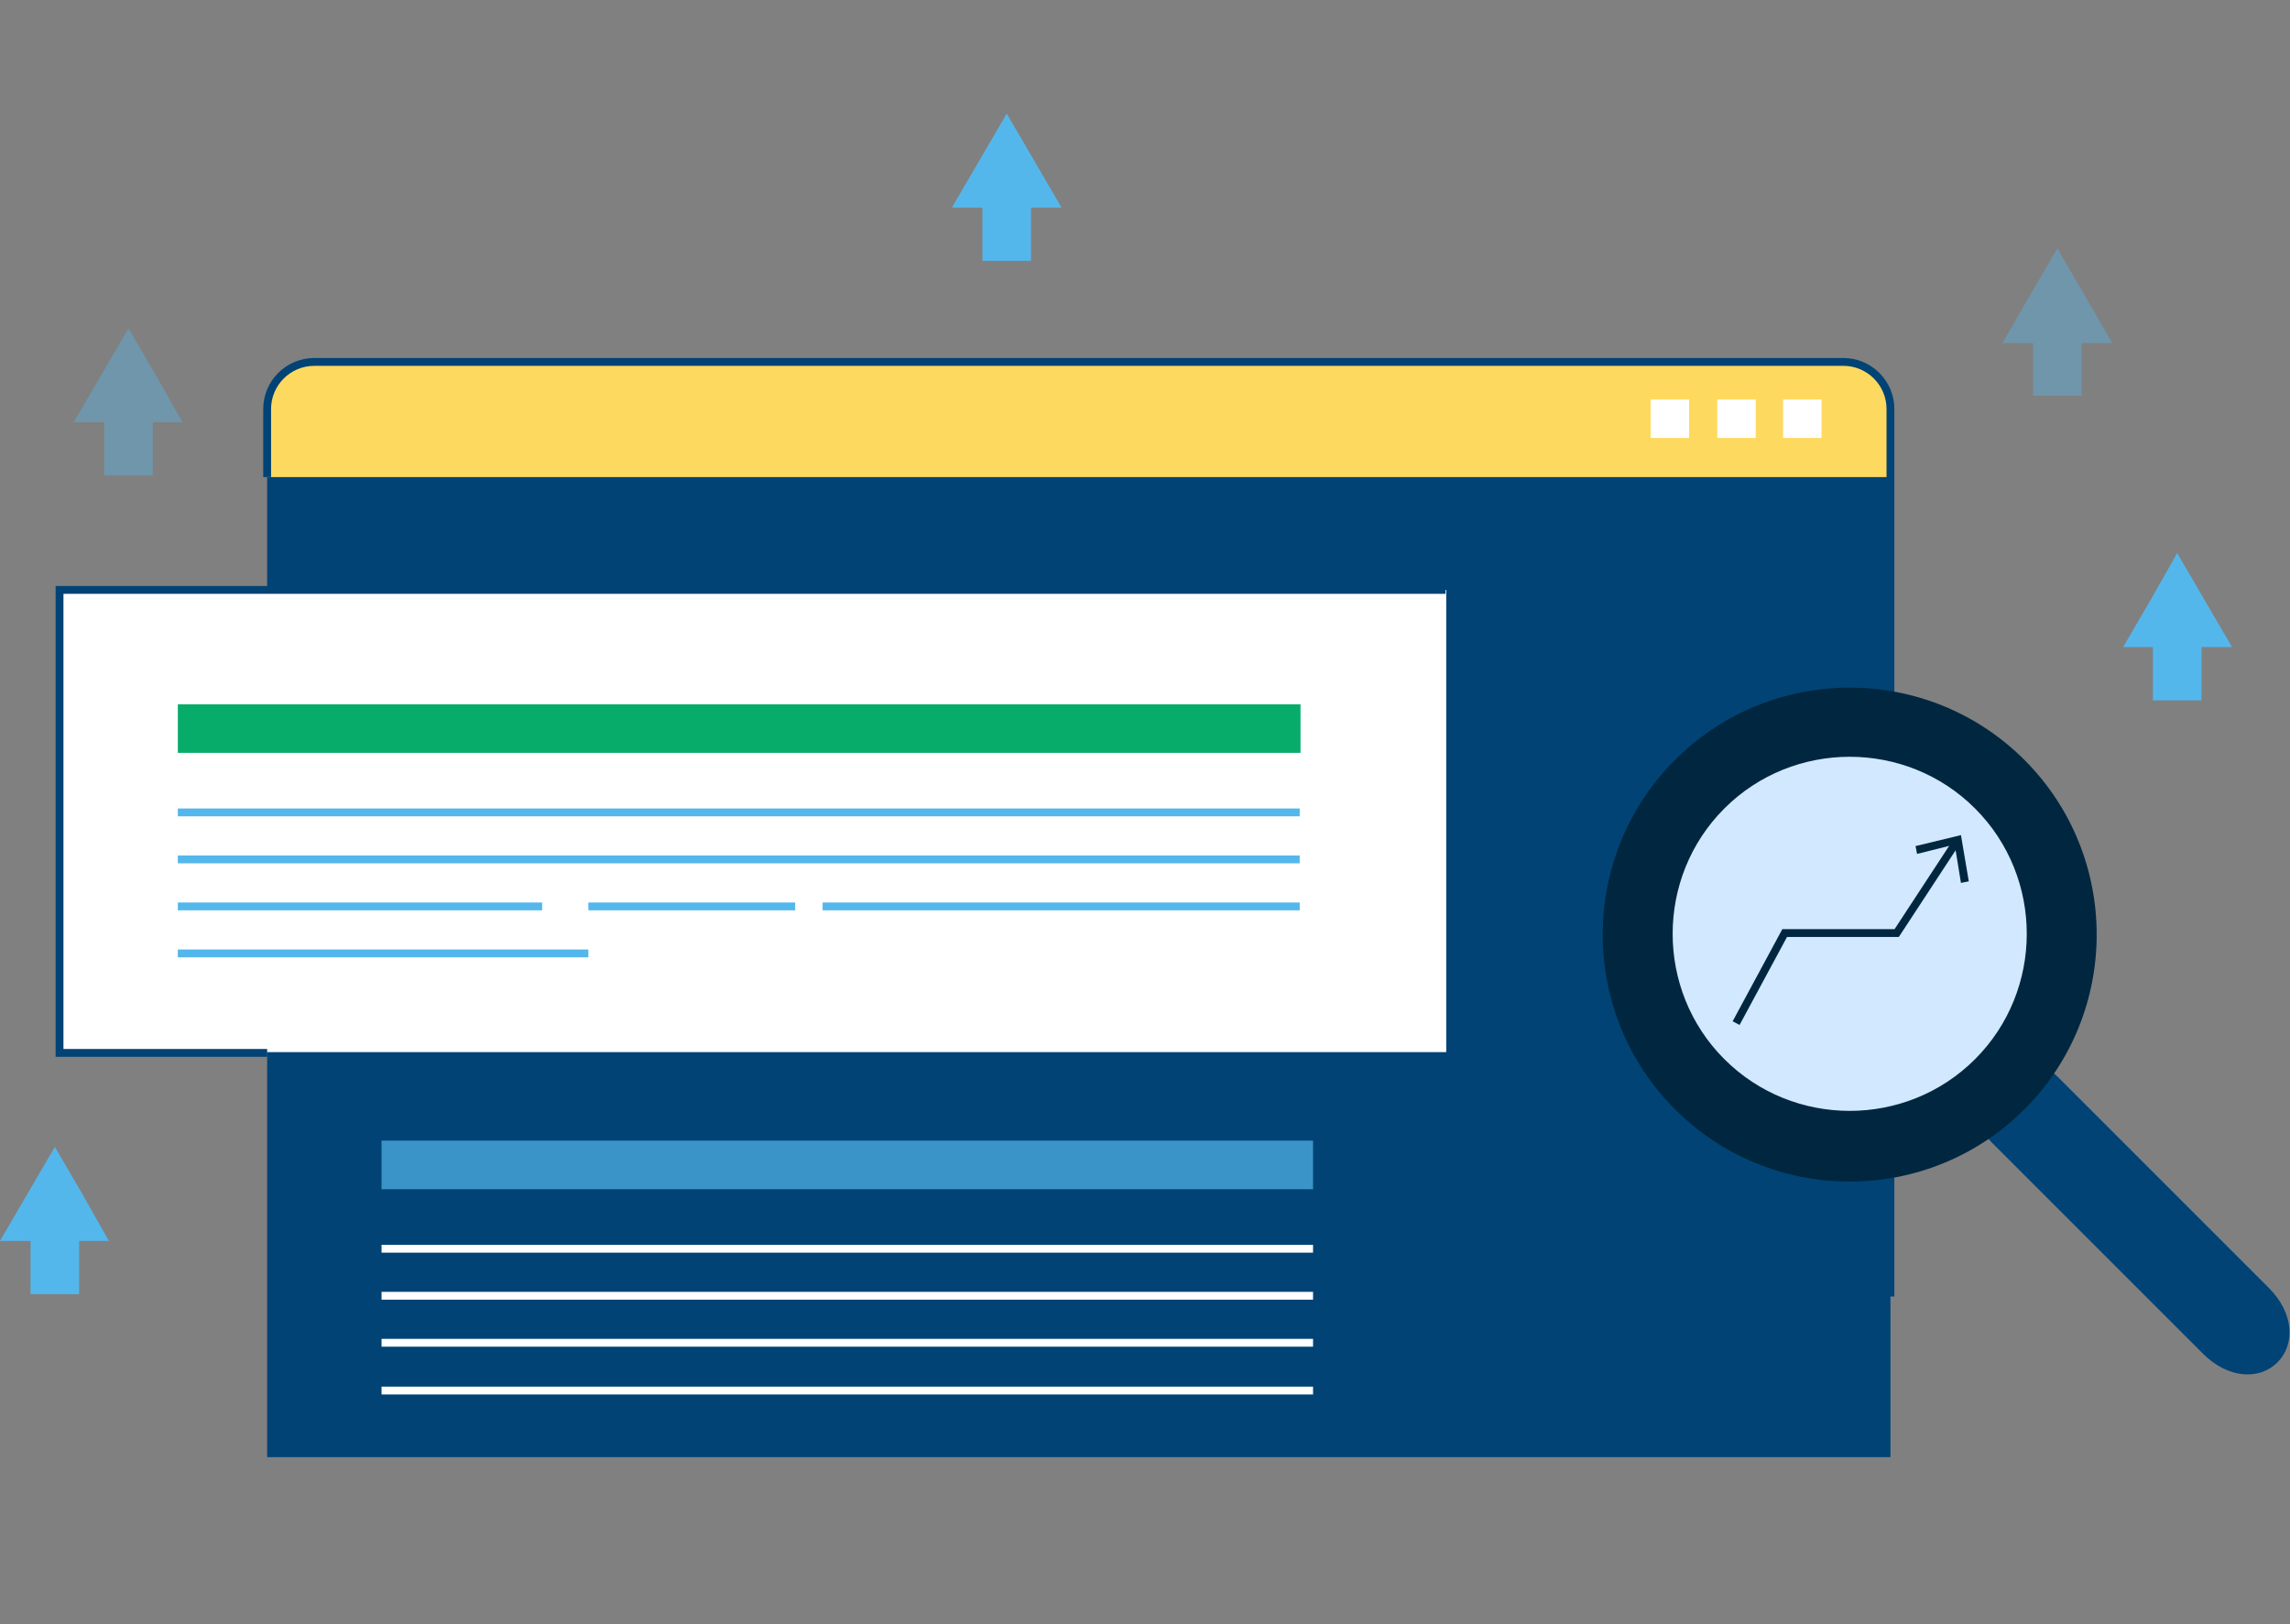 <?xml version="1.0" encoding="UTF-8"?> <svg xmlns="http://www.w3.org/2000/svg" version="1.1" viewBox="0 0 292.3 207.3"><rect x="0" y="0" width="292.3" height="207.3" fill="#808080" stroke="none"/><defs><style> .cls-1 { stroke: #00273f; } .cls-1, .cls-2, .cls-3, .cls-4 { fill: none; stroke-miterlimit: 10; } .cls-5, .cls-6, .cls-7, .cls-8, .cls-9, .cls-10, .cls-11, .cls-12 { stroke-width: 0px; } .cls-5, .cls-7 { fill: #54b7ec; } .cls-6 { fill: #d2e8ff; } .cls-2 { stroke: #fff; } .cls-7 { mix-blend-mode: multiply; opacity: .7; } .cls-8 { fill: #08ac6a; } .cls-9 { fill: #00273f; } .cls-3 { stroke: #014375; } .cls-4 { stroke: #54b7ec; } .cls-13 { opacity: .4; } .cls-14 { isolation: isolate; } .cls-10 { fill: #fff; } .cls-11 { fill: #014375; } .cls-12 { fill: #fed95f; } </style></defs><g class="cls-14"><g id="Layer_1" data-name="Layer 1"><rect class="cls-11" x="34.1" y="53.5" width="207.2" height="132.5"></rect><path class="cls-12" d="M34.1,60.9v-8.7c0-3.3,2.7-6,6-6h195.2c3.3,0,6,2.7,6,6v8.7"></path><g><rect class="cls-10" x="210.7" y="51" width="4.9" height="4.9"></rect><rect class="cls-10" x="219.2" y="51" width="4.9" height="4.9"></rect><rect class="cls-10" x="227.6" y="51" width="4.9" height="4.9"></rect></g><rect class="cls-7" x="48.7" y="145.6" width="118.9" height="6.2"></rect><g><line class="cls-2" x1="48.7" y1="159.4" x2="167.6" y2="159.4"></line><line class="cls-2" x1="48.7" y1="165.4" x2="167.6" y2="165.4"></line><line class="cls-2" x1="48.7" y1="171.4" x2="167.6" y2="171.4"></line><line class="cls-2" x1="48.7" y1="177.5" x2="167.6" y2="177.5"></line></g><path class="cls-3" d="M34.1,60.9v-8.7c0-3.3,2.7-6,6-6h195.2c3.3,0,6,2.7,6,6v113.3"></path><g><path class="cls-11" d="M289.6,164.4c3.2,3.2,3.4,7.2,1.1,9.5-2.3,2.3-6.3,2.1-9.5-1.1l-27-27c-3.2-3.2-3.9-7.7-1.6-10,2.3-2.3,6.8-1.6,10,1.6l27,27Z"></path><path class="cls-9" d="M258.4,97c12.3,12.3,12.3,32.3,0,44.6-12.3,12.3-32.3,12.3-44.6,0-12.3-12.3-12.3-32.3,0-44.6,12.3-12.3,32.3-12.3,44.6,0Z"></path><path class="cls-6" d="M252.1,103.2c8.8,8.8,8.8,23.2,0,32-8.8,8.8-23.2,8.8-32,0-8.8-8.8-8.8-23.2,0-32,8.8-8.8,23.2-8.8,32,0Z"></path></g><rect class="cls-10" x="7.6" y="75.3" width="177" height="59"></rect><g><polygon class="cls-5" points="277.9 70.6 281.4 76.6 284.9 82.6 277.9 82.6 271 82.6 274.5 76.6 277.9 70.6"></polygon><rect class="cls-5" x="274.8" y="80.9" width="6.2" height="8.5"></rect></g><g class="cls-13"><polygon class="cls-5" points="262.6 31.7 266.1 37.7 269.6 43.8 262.6 43.8 255.6 43.8 259.1 37.7 262.6 31.7"></polygon><rect class="cls-5" x="259.5" y="42" width="6.2" height="8.5"></rect></g><g><polygon class="cls-5" points="128.5 14.5 132 20.5 135.5 26.5 128.5 26.5 121.5 26.5 125 20.5 128.5 14.5"></polygon><rect class="cls-5" x="125.4" y="24.8" width="6.2" height="8.5"></rect></g><g class="cls-13"><polygon class="cls-5" points="16.4 41.9 19.9 47.9 23.3 53.9 16.4 53.9 9.4 53.9 12.9 47.9 16.4 41.9"></polygon><rect class="cls-5" x="13.3" y="52.2" width="6.2" height="8.5"></rect></g><g><polygon class="cls-5" points="7 146.4 10.5 152.4 13.9 158.4 7 158.4 0 158.4 3.5 152.4 7 146.4"></polygon><rect class="cls-5" x="3.9" y="156.7" width="6.2" height="8.5"></rect></g><polyline class="cls-3" points="184.5 75.3 7.6 75.3 7.6 134.4 34.1 134.4"></polyline><rect class="cls-8" x="22.7" y="89.9" width="143.3" height="6.2"></rect><g><line class="cls-4" x1="22.7" y1="103.7" x2="165.9" y2="103.7"></line><line class="cls-4" x1="22.7" y1="109.7" x2="165.9" y2="109.7"></line><line class="cls-4" x1="75.1" y1="115.7" x2="101.5" y2="115.7"></line><line class="cls-4" x1="22.7" y1="115.7" x2="69.2" y2="115.7"></line><line class="cls-4" x1="105" y1="115.7" x2="165.9" y2="115.7"></line><line class="cls-4" x1="22.7" y1="121.7" x2="75.1" y2="121.7"></line></g><g><polyline class="cls-1" points="221.6 130.6 227.8 119.1 242.1 119.1 249.7 107.5"></polyline><polygon class="cls-9" points="251.3 112.5 250.3 112.7 249.5 107.8 244.7 109 244.5 108 250.3 106.6 251.3 112.5"></polygon></g></g></g></svg> 